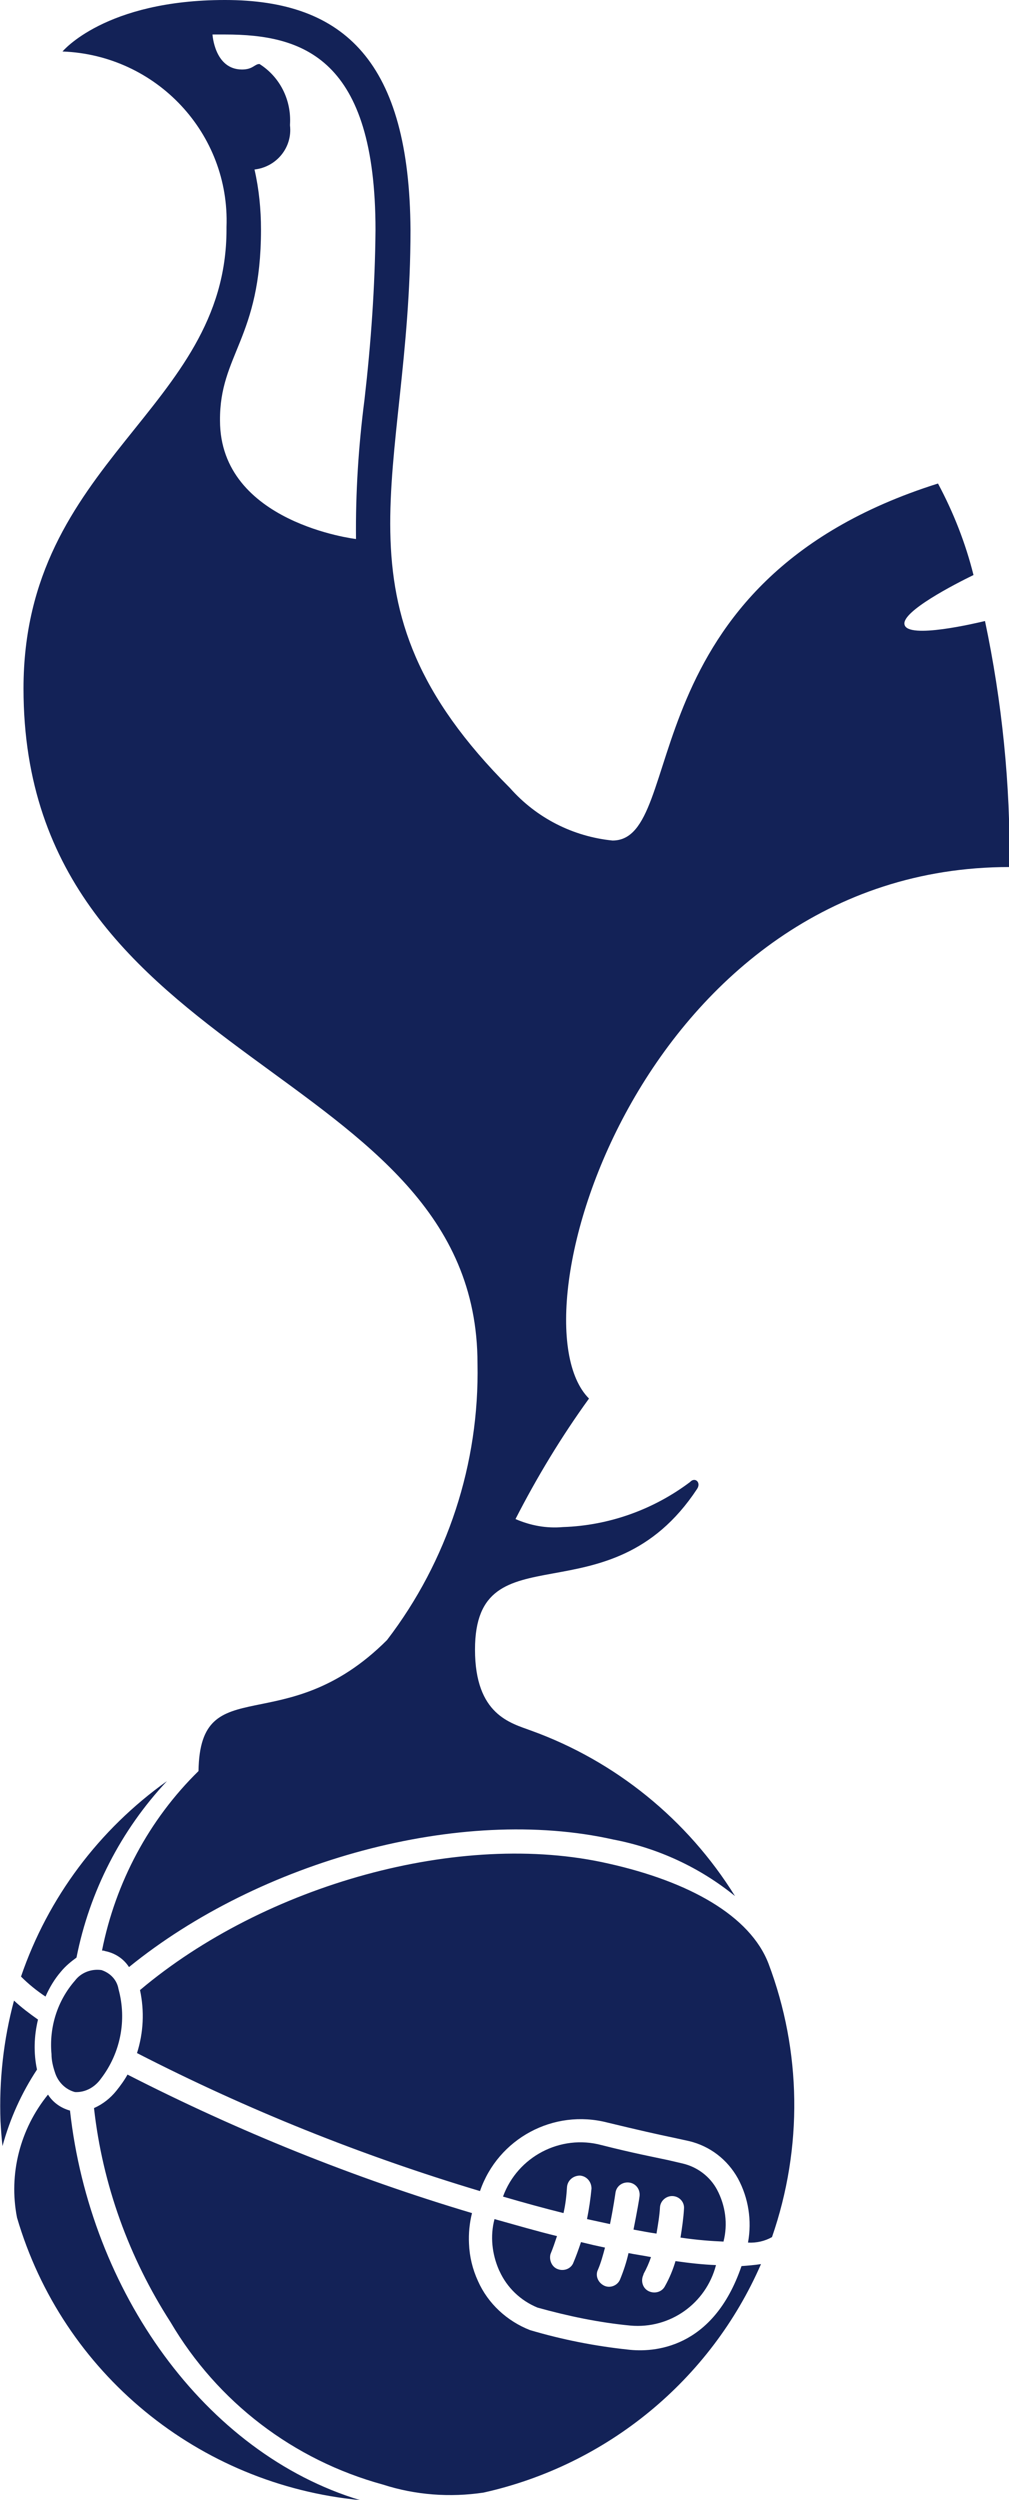 <?xml version="1.0" encoding="utf-8"?>
<!-- Generator: Adobe Illustrator 26.5.0, SVG Export Plug-In . SVG Version: 6.00 Build 0)  -->
<svg version="1.1" id="tottenham-logo" xmlns="http://www.w3.org/2000/svg" xmlns:xlink="http://www.w3.org/1999/xlink" x="0px"
	 y="0px" viewBox="0 0 20.18 50" style="enable-background:new 0 0 20.18 50;" xml:space="preserve">
<style type="text/css">
	.st0{fill:#132257;}
</style>
<path id="Path_63711" class="st0" d="M2.03,39.4c-0.2-0.03-0.41,0.05-0.53,0.21c-0.35,0.4-0.52,0.93-0.47,1.47l0,0
	c0,0.13,0.03,0.25,0.07,0.37c0.06,0.19,0.21,0.34,0.4,0.39c0.21,0.01,0.4-0.1,0.52-0.27c0.39-0.51,0.52-1.17,0.35-1.79
	C2.34,39.6,2.21,39.46,2.03,39.4 M14.47,44.83c0.09-0.35,0.04-0.72-0.13-1.04c-0.14-0.26-0.39-0.45-0.68-0.52l-0.3-0.07
	c-0.28-0.06-0.7-0.14-1.33-0.3c-0.82-0.22-1.68,0.23-1.97,1.03c0.41,0.12,0.81,0.23,1.21,0.33c0.04-0.17,0.06-0.35,0.07-0.52
	c0.01-0.13,0.12-0.23,0.26-0.23c0.13,0.01,0.23,0.12,0.23,0.26c-0.02,0.21-0.05,0.41-0.09,0.61l0.23,0.05l0.23,0.05
	c0.07-0.34,0.11-0.63,0.11-0.63c0.02-0.13,0.14-0.22,0.28-0.2c0.13,0.02,0.22,0.14,0.2,0.28c0,0.02-0.05,0.31-0.12,0.66
	c0.16,0.03,0.32,0.06,0.46,0.08c0.03-0.18,0.06-0.35,0.07-0.53c0.01-0.13,0.13-0.23,0.26-0.22c0.13,0.01,0.23,0.12,0.22,0.25
	c-0.01,0.19-0.04,0.39-0.07,0.58C13.95,44.8,14.23,44.82,14.47,44.83 M9.99,45.42c0.15,0.33,0.42,0.59,0.76,0.73
	c0.61,0.17,1.23,0.3,1.86,0.36c0.79,0.07,1.51-0.44,1.71-1.21c-0.26-0.01-0.53-0.04-0.81-0.08c-0.05,0.17-0.12,0.34-0.21,0.5
	c-0.06,0.12-0.21,0.16-0.33,0.1c-0.12-0.06-0.16-0.21-0.1-0.33c0,0,0,0,0-0.01c0.06-0.11,0.11-0.22,0.15-0.34
	c-0.15-0.03-0.3-0.05-0.45-0.08c-0.04,0.18-0.1,0.36-0.17,0.53c-0.05,0.12-0.2,0.18-0.32,0.12s-0.18-0.2-0.12-0.32
	c0.06-0.14,0.1-0.29,0.14-0.44l-0.23-0.05l-0.25-0.06c-0.05,0.15-0.1,0.29-0.16,0.43c-0.06,0.12-0.21,0.16-0.33,0.1
	c-0.1-0.05-0.15-0.18-0.12-0.29c0.05-0.12,0.09-0.24,0.13-0.36c-0.41-0.1-0.82-0.22-1.25-0.34c-0.09,0.34-0.05,0.7,0.09,1.02
	 M15.37,39.27c-0.37-0.96-1.59-1.64-3.2-2C9.2,36.59,5.29,37.7,2.8,39.8c0.09,0.42,0.07,0.85-0.06,1.26
	c2.2,1.13,4.49,2.05,6.86,2.76c0.36-1.05,1.47-1.65,2.55-1.37c0.62,0.15,1.02,0.24,1.31,0.3l0.32,0.07c0.42,0.1,0.77,0.37,0.98,0.75
	c0.21,0.39,0.28,0.84,0.2,1.28c0.17,0.01,0.34-0.03,0.48-0.11C16.06,42.95,16.03,41.02,15.37,39.27 M12.56,46.99
	c-0.66-0.07-1.32-0.2-1.96-0.39c-0.46-0.18-0.84-0.53-1.04-0.98c-0.11-0.24-0.17-0.49-0.18-0.75c-0.01-0.2,0.01-0.41,0.06-0.61
	c-2.38-0.71-4.68-1.64-6.89-2.77c-0.06,0.11-0.14,0.22-0.22,0.32c-0.12,0.15-0.27,0.27-0.45,0.35c0.17,1.53,0.7,2.99,1.53,4.28
	c0.94,1.6,2.46,2.76,4.25,3.25C8.31,49.9,9,49.95,9.67,49.85c2.47-0.55,4.54-2.25,5.55-4.57c-0.13,0.02-0.26,0.03-0.39,0.04
	C14.26,46.99,13.06,47.05,12.56,46.99 M0.91,39.93c0.08-0.18,0.18-0.35,0.31-0.5c0.09-0.11,0.2-0.2,0.31-0.28
	c0.26-1.32,0.89-2.55,1.81-3.53c-1.36,0.97-2.38,2.33-2.92,3.91C0.57,39.68,0.73,39.81,0.91,39.93 M0.76,40.39
	c-0.17-0.12-0.33-0.24-0.48-0.38c-0.21,0.78-0.3,1.6-0.27,2.41c0.01,0.17,0.02,0.33,0.04,0.5c0.15-0.55,0.38-1.06,0.69-1.53
	C0.67,41.06,0.68,40.72,0.76,40.39 M1.4,42.21c-0.18-0.05-0.34-0.16-0.44-0.32c-0.56,0.69-0.79,1.59-0.62,2.46
	C1.25,47.46,3.97,49.69,7.2,50C4.09,49.06,1.8,45.82,1.4,42.21 M5.22,4.59c0-0.4-0.04-0.81-0.13-1.2C5.53,3.34,5.85,2.95,5.8,2.51
	c0-0.01,0-0.01,0-0.02C5.83,2,5.6,1.54,5.19,1.28c-0.1,0-0.13,0.11-0.35,0.11c-0.55,0-0.59-0.7-0.59-0.7c0.08,0,0.16,0,0.25,0
	c1.56,0,3.01,0.47,3.01,3.91C7.5,5.73,7.42,6.86,7.29,7.99c-0.12,0.93-0.18,1.86-0.17,2.79c0,0-2.72-0.32-2.72-2.37
	C4.39,7.09,5.22,6.77,5.22,4.59 M9.55,27.27c0.04,2-0.6,3.95-1.81,5.53c-2.05,2.05-3.74,0.56-3.77,2.62
	c-0.99,0.97-1.66,2.23-1.93,3.59c0.02,0,0.04,0,0.06,0.01c0.2,0.04,0.37,0.15,0.48,0.32c2.61-2.12,6.62-3.24,9.69-2.55
	c0.89,0.17,1.73,0.56,2.43,1.13c-0.95-1.53-2.39-2.7-4.08-3.31c-0.4-0.15-1.12-0.31-1.12-1.62c0-2.45,2.68-0.54,4.44-3.21
	c0.09-0.13-0.04-0.25-0.14-0.14c-0.73,0.55-1.62,0.87-2.54,0.9c-0.33,0.03-0.65-0.03-0.95-0.16c0.43-0.84,0.92-1.65,1.47-2.41
	c-1.64-1.64,1.12-10.63,8.41-10.63c0.02-1.65-0.15-3.31-0.49-4.92c-0.17,0.04-1.55,0.37-1.61,0.07c-0.06-0.26,1.01-0.81,1.38-0.99
	c-0.16-0.64-0.4-1.25-0.71-1.83c-6.25,1.97-4.99,7.14-6.51,7.14c-0.79-0.08-1.52-0.45-2.05-1.05c-3.73-3.73-1.99-6.2-1.99-11.16
	C8.19,1.25,6.9,0,4.5,0S1.25,1.03,1.25,1.03C3.13,1.1,4.6,2.67,4.53,4.54c0,0.02,0,0.04,0,0.05c0,3.61-4.06,4.61-4.06,9.18
	C0.47,21.4,9.55,21.26,9.55,27.27"/>
</svg>
